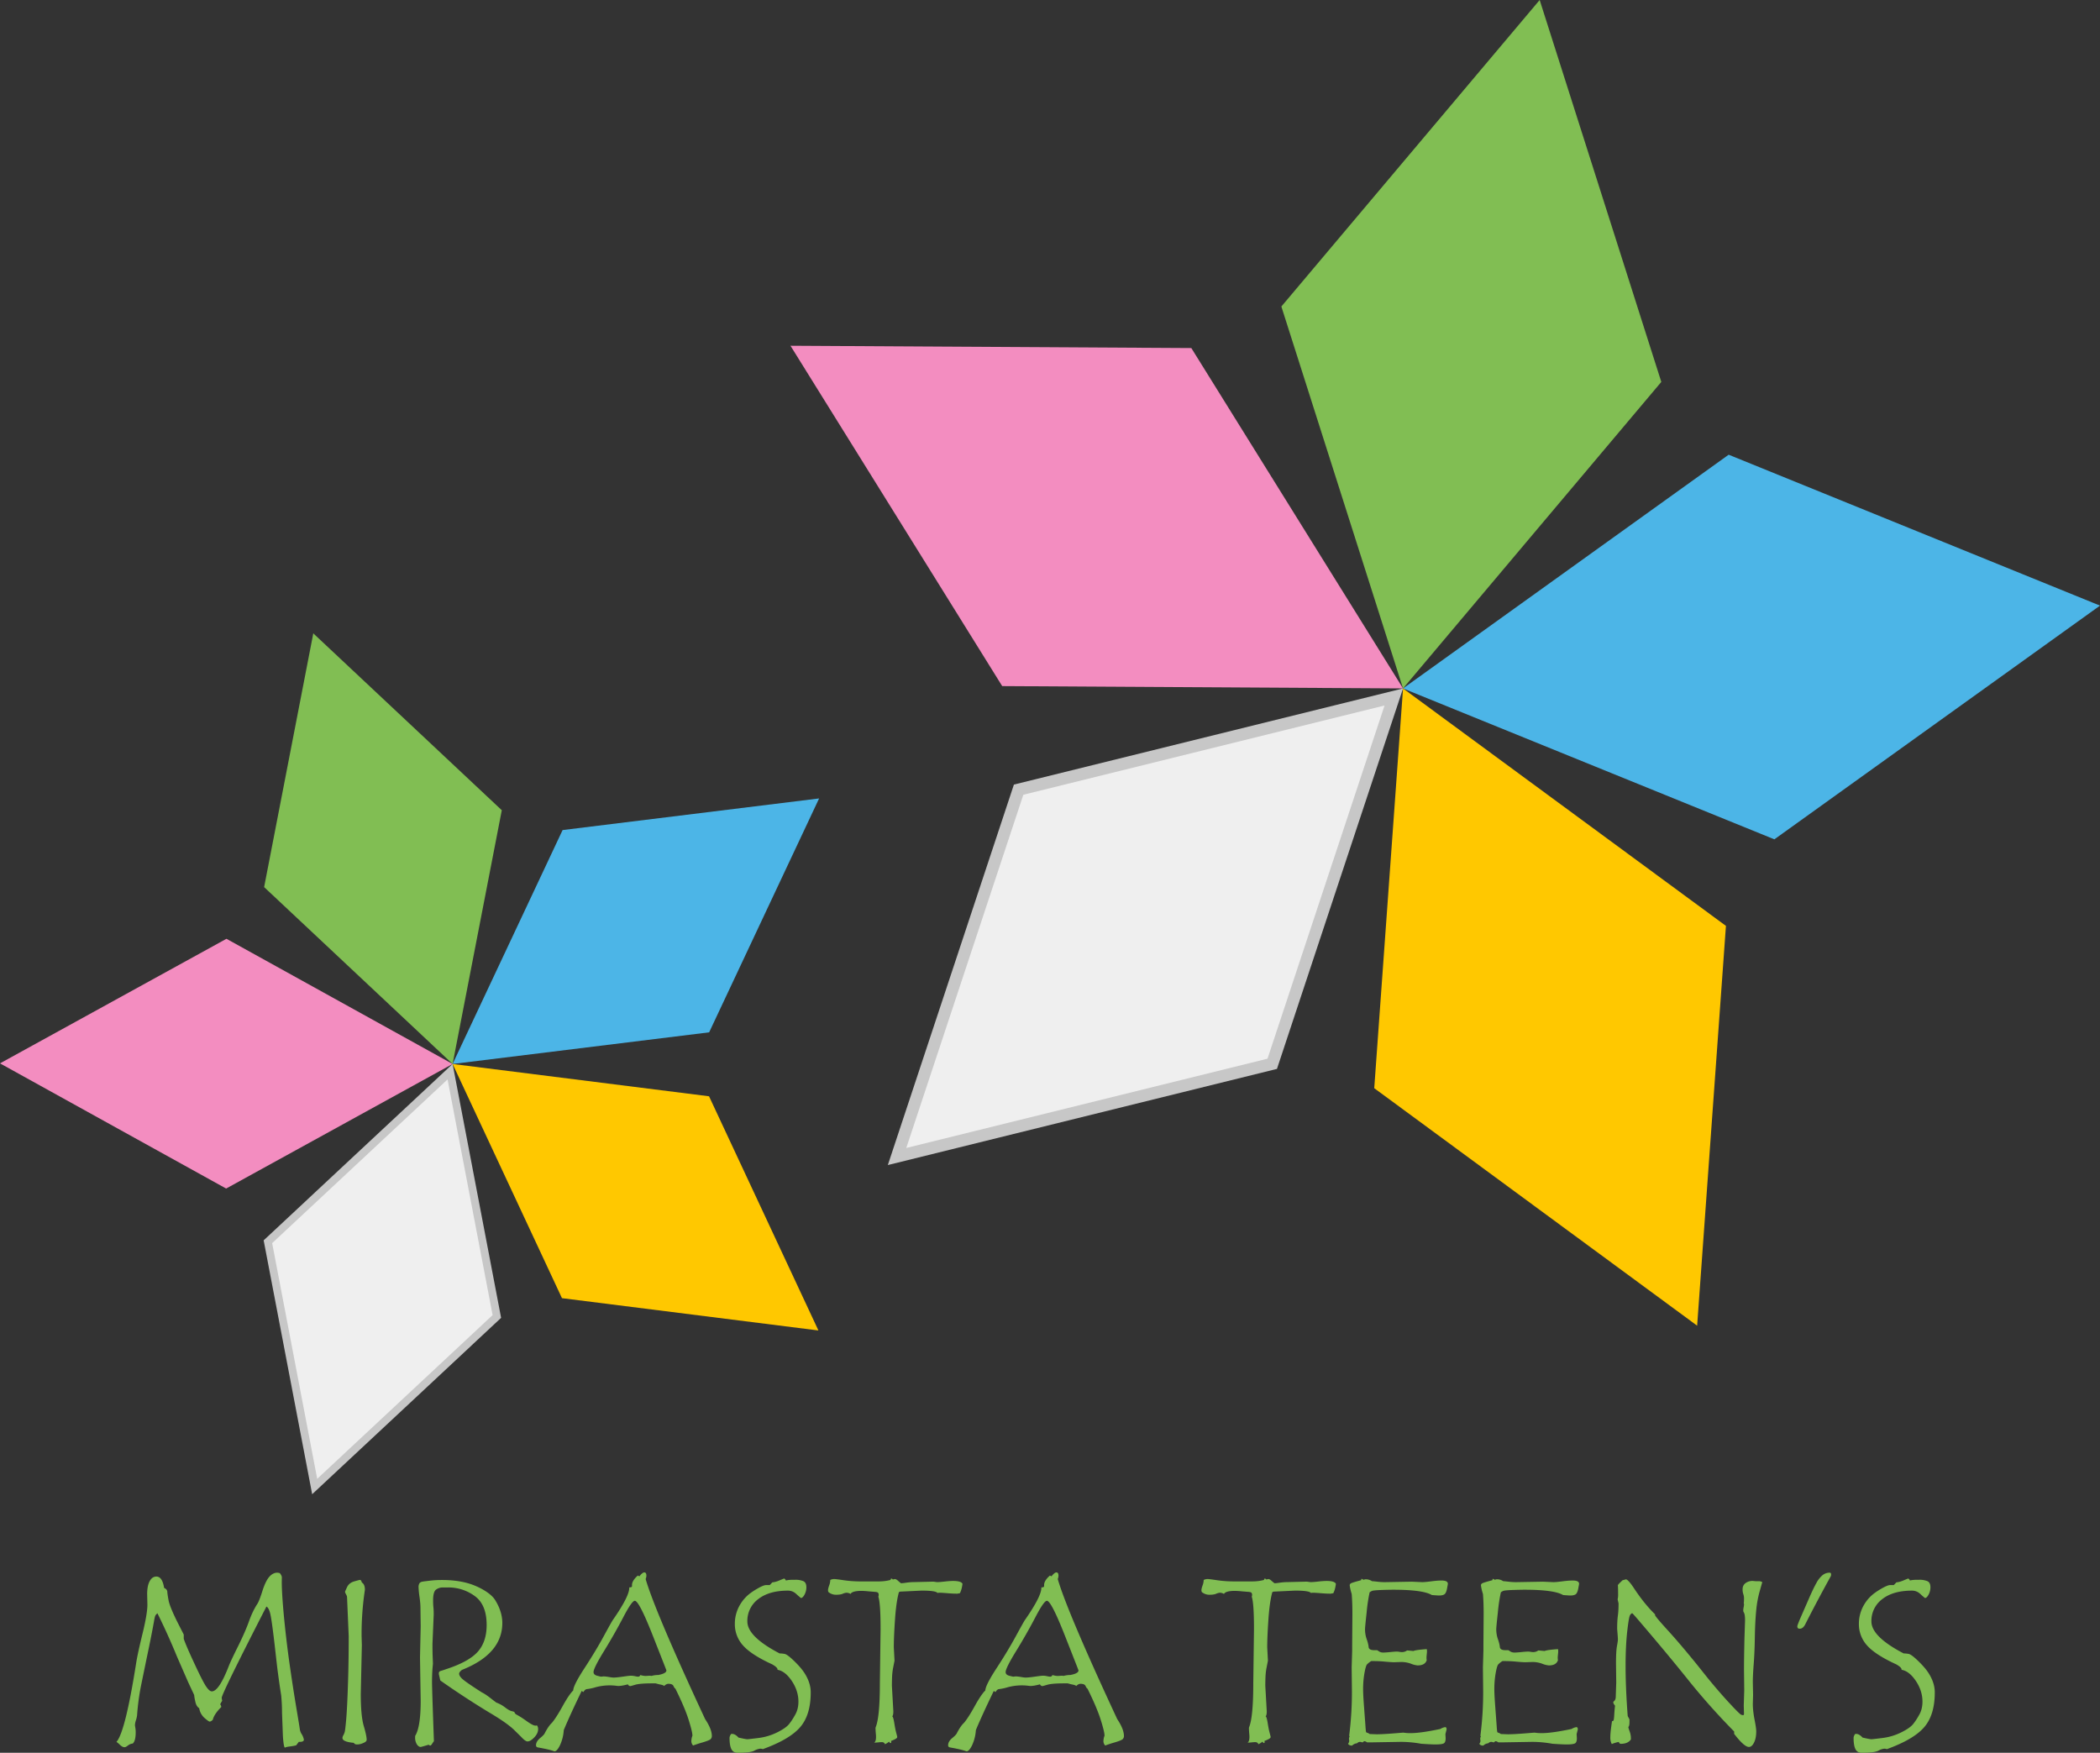 <svg xmlns="http://www.w3.org/2000/svg" viewBox="0 0 80 66.775"><rect x="0" y="0" width="80" height="66.775" fill="#333333" stroke="none"/><style>.st16{fill:#ffc800}.st39{fill:#81be53}.st100{fill:#4cb5e7}.st101{fill:#f38dc0}.st102{fill:#efefef}.st103{fill:#c7c7c7}</style><path class="st39" d="M10.661 59.932c.051.066.076.119.076.158l-.003.175c0 .297.028.741.084 1.331.057.591.127 1.184.211 1.78.085.597.169 1.141.251 1.634.083.493.13.779.14.858.011.08.039.151.084.214a.623.623 0 0 1 .072.193c0 .057-.053.085-.158.085h-.035l-.1.131c-.065.018-.148.033-.247.045s-.159.027-.18.045c-.009 0-.02-.018-.031-.054a1.106 1.106 0 0 1-.027-.157 3.23 3.23 0 0 1-.022-.261l-.032-.846a7.262 7.262 0 0 0-.031-.665 35.517 35.517 0 0 1-.153-1.079l-.1-.877c-.06-.516-.108-.874-.146-1.076-.037-.202-.092-.323-.164-.362-1.136 2.215-1.704 3.375-1.704 3.479a.7.7 0 0 0 .019.112.941.941 0 0 0-.077.135.163.163 0 0 1 .041.104c-.18.177-.288.339-.324.486-.045.045-.085.067-.121.067-.021 0-.085-.045-.191-.136a.621.621 0 0 1-.204-.373.206.206 0 0 1-.058-.05.334.334 0 0 1-.05-.076.843.843 0 0 1-.035-.099l-.027-.126a1.402 1.402 0 0 1-.022-.153l-.225-.48-.432-.989a25.337 25.337 0 0 0-.743-1.645.731.731 0 0 0-.067.069c-.021.025-.043.111-.067.259-.069.383-.158.83-.266 1.339l-.222 1.079a8.937 8.937 0 0 0-.153 1.142.961.961 0 0 1-.042.183.69.69 0 0 0-.039.195c0 .009.005.041.014.095s.014.11.014.171c0 .222-.037.365-.112.432a.334.334 0 0 0-.178.071c-.062.046-.103.068-.124.068h-.016c-.048 0-.104-.029-.167-.088a1.17 1.17 0 0 0-.135-.115c.223-.248.472-1.243.747-2.984.039-.252.121-.631.245-1.136.123-.505.186-.874.186-1.108l-.009-.396c0-.213.031-.378.095-.496.063-.118.148-.178.257-.178.15 0 .248.144.294.432.078.035.119.086.122.15s.019.173.048.325c.028.153.133.414.313.782l.265.521v.162c.054.162.188.475.404.938.215.464.365.757.449.879.083.123.155.185.216.185.183 0 .399-.325.651-.976.048-.123.164-.371.35-.744.185-.374.323-.69.415-.949s.198-.48.318-.663c.049-.075.113-.238.193-.492.081-.253.168-.433.261-.539.094-.106.195-.159.306-.159a.49.49 0 0 1 .098.018zM13.478 66.397c-.288-.026-.432-.088-.432-.185 0-.029.01-.063.031-.099.021-.036.039-.078.054-.128s.034-.217.059-.501c.024-.285.046-.718.065-1.3.02-.581.029-1.2.029-1.856l-.063-1.475v-.009c0-.024-.013-.059-.038-.104s-.038-.078-.038-.099c0-.009.025-.067.076-.176.051-.107.141-.181.27-.218s.201-.057.216-.057c.03 0 .051.018.062.052.01.035.024.057.042.065.061.051.09.138.09.261a11.275 11.275 0 0 0-.126 1.767l.01.342-.041 1.856c0 .558.038.963.112 1.217.075.253.112.431.112.532 0 .045-.042.086-.128.121a.576.576 0 0 1-.213.055H13.6c-.058.002-.099-.019-.122-.061zM20.454 65.732c.03.035.046.083.046.143 0 .107-.049.212-.146.314s-.184.154-.259.154c-.054 0-.133-.057-.238-.171l-.256-.252c-.188-.186-.515-.415-.978-.688a32.6 32.6 0 0 1-1.849-1.211l-.056-.241v-.036c0-.045.024-.073.072-.087s.118-.036.211-.069c.569-.186.968-.405 1.196-.658.228-.254.342-.595.342-1.023 0-.512-.149-.879-.448-1.099a1.688 1.688 0 0 0-1.03-.331h-.193a.434.434 0 0 0-.255.081c-.076.055-.114.19-.114.409 0 .105.003.191.011.259s.012.162.012.285l-.047 1.12c0 .177.002.315.005.418l.013.328-.018.202a7.358 7.358 0 0 0-.017.508c0 .165.024.914.072 2.248-.018.021-.041.054-.069.099s-.051.066-.069.066c-.015 0-.036-.011-.063-.031-.19.057-.292.085-.304.085-.048 0-.095-.031-.141-.094a.478.478 0 0 1-.069-.283v-.045c.141-.222.211-.667.211-1.336L16 63.147l.026-1.187-.009-.711c0-.104-.012-.243-.036-.416a3.296 3.296 0 0 1-.036-.366.27.27 0 0 1 .034-.148c.022-.032.06-.054.112-.063s.15-.021.295-.038c.144-.017.296-.025.458-.025.303 0 .578.028.827.084.249.055.488.147.717.276.229.129.39.266.479.411s.157.291.202.438c.045.146.067.289.067.427 0 .785-.513 1.382-1.538 1.789-.071.055-.107.103-.107.145 0 .071.061.155.182.249.121.095.349.249.681.462.087.042.19.109.311.203.119.093.2.154.242.185.126.048.238.11.337.187s.179.122.24.138a.45.45 0 0 1 .114.036c0 .026.021.057.063.09.11.057.245.143.404.257.158.113.27.171.333.171a.195.195 0 0 0 .056-.009zM24.596 60.157c.24.826.995 2.605 2.266 5.336.171.255.256.471.256.647 0 .042-.015.079-.043.112s-.133.076-.314.13a4.49 4.49 0 0 0-.357.117.247.247 0 0 1-.067-.157c0-.045.006-.096.019-.152l.022-.067c0-.1-.05-.303-.147-.611s-.265-.701-.501-1.179c-.024-.012-.049-.045-.074-.101s-.089-.084-.191-.084c-.057 0-.112.029-.166.086-.009-.024-.072-.047-.188-.067l-.135-.036h-.136c-.306 0-.518.018-.636.052s-.181.052-.187.052c-.042 0-.075-.022-.099-.067-.186.051-.323.07-.411.059a2.053 2.053 0 0 0-.814.051 1.88 1.88 0 0 1-.328.071c-.05.002-.097.04-.142.115l-.063-.045c-.306.632-.533 1.13-.683 1.492a1.606 1.606 0 0 1-.142.573c-.077.157-.146.236-.209.236h-.01c-.102-.042-.31-.092-.624-.148-.048-.009-.072-.036-.072-.081 0-.099.053-.191.157-.276.104-.086.165-.15.18-.195.099-.187.189-.315.27-.387.108-.129.244-.341.407-.636.164-.296.298-.494.403-.596.003-.132.146-.415.43-.85s.529-.842.736-1.223c.207-.38.322-.585.346-.615.415-.597.623-1.004.623-1.22v-.018c.068 0 .104-.015.104-.045v-.045c0-.111.073-.231.22-.36l.063.027c.077-.099.139-.148.184-.148.055 0 .081.04.081.121a.345.345 0 0 1-.028.132zm.22 3.691a.972.972 0 0 1 .26-.036c.207-.039.311-.097.311-.175 0-.006-.174-.45-.521-1.331-.347-.881-.575-1.321-.683-1.321-.075 0-.221.208-.438.625a21.47 21.47 0 0 1-.73 1.283c-.27.438-.404.708-.404.807 0 .069.045.115.135.14.09.023.143.036.157.036l.085-.01c.052 0 .12.008.207.022.087.016.146.022.18.022.072 0 .189-.012.353-.035.164-.024.267-.036.309-.036s.093.006.152.018a.727.727 0 0 0 .117.019c.042 0 .071-.021.09-.063a.674.674 0 0 0 .202.036l.14-.009a.267.267 0 0 1 .078.008zM30.517 60.881c-.033-.021-.095-.073-.185-.157s-.195-.126-.314-.126c-.479 0-.857.107-1.133.323a1.03 1.03 0 0 0-.414.854c.001.384.409.788 1.228 1.215.054 0 .116.006.187.018s.188.099.355.259c.166.16.293.304.38.432.087.127.152.256.197.387.045.13.067.26.067.389 0 .569-.133 1.01-.399 1.321-.268.313-.742.592-1.426.841a.31.31 0 0 0-.099-.018.6.6 0 0 0-.228.078c-.103.053-.313.079-.631.079-.114 0-.194-.047-.241-.142-.046-.095-.069-.234-.069-.421 0-.051.021-.103.063-.157h.035c.078 0 .159.047.243.14.183.042.295.063.337.063.033 0 .175-.016.425-.047s.487-.103.711-.213c.223-.111.375-.218.456-.319s.16-.224.238-.366.116-.305.116-.487c0-.272-.083-.534-.249-.784-.167-.25-.349-.394-.547-.429V63.6c0-.051-.067-.115-.202-.193-.527-.241-.896-.479-1.107-.714a1.205 1.205 0 0 1-.317-.834 1.413 1.413 0 0 1 .202-.731c.066-.112.148-.216.245-.311.098-.095.229-.189.394-.285s.28-.145.347-.145h.139c.009-.006.042-.04.1-.104.077-.006.166-.029.265-.071s.162-.067.188-.076c.03.018.052.043.063.076.084-.019.169-.027.256-.027h.095a.77.77 0 0 1 .319.054c.075.036.112.113.112.229a.583.583 0 0 1-.065.272c-.043.084-.089.132-.137.141zM36.666 60.337c-.018.149-.051.27-.099.359a1.464 1.464 0 0 1-.104.018c-.105 0-.229-.006-.374-.018s-.24-.018-.288-.018a.303.303 0 0 0-.086.009c-.045-.061-.247-.09-.607-.09l-.757.036h-.027a.152.152 0 0 0-.081.026c-.069.252-.118.6-.148 1.043s-.045.796-.045 1.057l.027.508-.061.311a2.431 2.431 0 0 0-.032.304c-.004.1-.007.215-.007.344l.055.966c0 .114-.016.179-.045.193.026.004.054.089.081.257.026.168.052.294.076.38.023.085.036.137.036.155 0 .042-.08.091-.238.148.006.009.009.023.009.045 0 .023-.009.035-.027.035-.018 0-.036-.018-.054-.054a.655.655 0 0 1-.157.099c-.019-.054-.059-.08-.121-.08-.03 0-.074.003-.131.009s-.099.009-.126.009h-.036c.063-.033.086-.144.067-.333a2.666 2.666 0 0 1-.013-.229c0-.003.004-.017.013-.041.103-.267.153-.824.153-1.672l.027-2.055c0-.656-.029-1.067-.086-1.231a.142.142 0 0 0 .014-.063.136.136 0 0 0-.019-.078c-.012-.02-.045-.032-.099-.039l-.27-.022a3.111 3.111 0 0 0-.261-.018c-.24 0-.381.039-.423.117a.294.294 0 0 0-.148-.045c-.042 0-.092.013-.15.038s-.14.038-.245.038a.443.443 0 0 1-.301-.104.162.162 0 0 1-.014-.072c0-.039.015-.098.043-.178a.609.609 0 0 0 .042-.19v-.019a.327.327 0 0 1 .158-.035c.038 0 .157.015.357.045.199.029.417.045.653.045h.675c.162 0 .312-.019.449-.055l.027-.058c.036.012.057.025.063.04l.077-.018c.032 0 .074.022.123.067.05.045.088.076.115.094.029 0 .097-.007.202-.022a2.08 2.08 0 0 1 .297-.022l.732-.018.13.018h.036c.051 0 .142-.007.272-.022.13-.015.235-.022.316-.022.203 0 .32.036.355.108zM40.295 60.157c.24.826.995 2.605 2.266 5.336.171.255.256.471.256.647 0 .042-.015.079-.043.112s-.133.076-.314.13a4.49 4.49 0 0 0-.357.117.247.247 0 0 1-.067-.157c0-.045.006-.096.019-.152l.022-.067c0-.1-.05-.303-.147-.611s-.265-.701-.501-1.179c-.024-.012-.049-.045-.074-.101s-.089-.084-.191-.084c-.057 0-.112.029-.166.086-.009-.024-.072-.047-.188-.067l-.135-.036h-.136c-.306 0-.518.018-.636.052s-.181.052-.187.052c-.042 0-.075-.022-.099-.067-.186.051-.323.07-.411.059a2.053 2.053 0 0 0-.814.051 1.88 1.88 0 0 1-.328.071c-.05.002-.097.04-.142.115l-.063-.045c-.306.632-.533 1.13-.683 1.492a1.606 1.606 0 0 1-.142.573c-.077.157-.146.236-.209.236h-.01c-.102-.042-.31-.092-.624-.148-.048-.009-.072-.036-.072-.081 0-.099.053-.191.157-.276.104-.086.165-.15.18-.195.099-.187.189-.315.27-.387.108-.129.244-.341.407-.636.164-.296.298-.494.403-.596.003-.132.146-.415.43-.85s.529-.842.736-1.223c.207-.38.322-.585.346-.615.415-.597.623-1.004.623-1.22v-.018c.068 0 .104-.015.104-.045v-.045c0-.111.073-.231.22-.36l.063.027c.077-.099.139-.148.184-.148.055 0 .081.04.081.121a.328.328 0 0 1-.028.132zm.22 3.691a.972.972 0 0 1 .26-.036c.207-.039.311-.097.311-.175 0-.006-.174-.45-.521-1.331-.347-.881-.575-1.321-.683-1.321-.075 0-.221.208-.438.625a21.47 21.47 0 0 1-.73 1.283c-.27.438-.404.708-.404.807 0 .069.045.115.135.14.09.023.143.036.157.036l.085-.01c.052 0 .12.008.207.022.087.016.146.022.18.022.072 0 .189-.012.353-.035.164-.024.267-.036.309-.036s.093.006.152.018a.727.727 0 0 0 .117.019c.042 0 .071-.021.09-.063a.674.674 0 0 0 .202.036l.14-.009a.264.264 0 0 1 .078.008zM50.891 60.337c-.018.149-.051.27-.099.359a1.464 1.464 0 0 1-.104.018c-.105 0-.229-.006-.374-.018s-.24-.018-.288-.018a.303.303 0 0 0-.086.009c-.045-.061-.247-.09-.607-.09l-.757.036h-.027a.152.152 0 0 0-.081.026c-.069.252-.118.6-.148 1.043s-.045.796-.045 1.057l.027.508-.061.311a2.431 2.431 0 0 0-.032.304c-.004.1-.007.215-.007.344l.055.966c0 .114-.016.179-.045.193.026.004.054.089.081.257.026.168.052.294.076.38.023.085.036.137.036.155 0 .042-.08.091-.238.148.006.009.009.023.009.045 0 .023-.009.035-.027.035-.018 0-.036-.018-.054-.054a.655.655 0 0 1-.157.099c-.019-.054-.059-.08-.121-.08-.03 0-.074.003-.131.009s-.099.009-.126.009h-.036c.063-.033.086-.144.067-.333a2.666 2.666 0 0 1-.013-.229c0-.003.004-.017.013-.041.103-.267.153-.824.153-1.672l.027-2.055c0-.656-.029-1.067-.086-1.231a.142.142 0 0 0 .014-.063.136.136 0 0 0-.019-.078c-.012-.02-.045-.032-.099-.039l-.27-.022a3.111 3.111 0 0 0-.261-.018c-.24 0-.381.039-.423.117a.294.294 0 0 0-.148-.045c-.042 0-.092.013-.15.038s-.14.038-.245.038a.443.443 0 0 1-.301-.104.162.162 0 0 1-.014-.072c0-.039.015-.098.043-.178a.609.609 0 0 0 .042-.19v-.019a.327.327 0 0 1 .158-.035c.038 0 .157.015.357.045.199.029.417.045.653.045h.678c.162 0 .312-.019.449-.055l.027-.058c.036.012.057.025.063.04l.077-.018c.032 0 .074.022.123.067.05.045.088.076.115.094.029 0 .097-.007.202-.022a2.08 2.08 0 0 1 .297-.022l.732-.018.13.018h.036c.051 0 .142-.007.272-.022.13-.015.235-.022.316-.022.2 0 .317.036.352.108zM52.267 60.238c.03 0 .097.007.2.019s.198.018.285.018l1.03-.018.399.018c.063 0 .176-.01.338-.031.161-.021.293-.031.396-.031.161 0 .242.042.242.126 0 .006-.011.067-.033.184-.022.117-.058.19-.104.219s-.114.042-.204.042c-.024 0-.114-.006-.27-.018-.225-.135-.714-.202-1.468-.202-.132 0-.292.004-.48.011-.188.008-.298.019-.327.032a.51.51 0 0 0-.095.056 6.41 6.41 0 0 0-.114.769c-.041.372-.061.582-.061.63 0 .138.021.266.063.384.042.119.066.219.074.3.007.08.078.121.213.121h.071c.033 0 .053.003.059.009 0 .003.021.018.063.043.041.025.091.038.147.038s.146-.006.265-.018c.12-.013.21-.019.27-.019.015 0 .042.003.081.009.038.007.068.01.09.01a.315.315 0 0 0 .206-.063l.242.022c.051-.027.22-.051.507-.072a.303.303 0 0 1 .009.086c0 .027-.003.066-.009.119s-.009.092-.009.119c0 .045.003.076.009.095-.042.135-.157.202-.346.202a.867.867 0 0 1-.256-.065 1.087 1.087 0 0 0-.372-.065l-.265.009c-.065 0-.181-.007-.346-.022a4.561 4.561 0 0 0-.399-.022h-.13a.729.729 0 0 0-.166.133c-.03.038-.062.15-.095.337a3.55 3.55 0 0 0-.049.596c0 .15.012.379.036.686l.052.704c.01.162.02.246.029.254a.189.189 0 0 0 .061.029.19.19 0 0 1 .069.04l.265.01c.149 0 .357-.011.624-.032l.391-.031.126.014c.039.003.091.005.157.005.254 0 .631-.053 1.131-.158a.501.501 0 0 1 .184-.071c.036 0 .055.029.055.09l-.045.175.009.157c0 .108-.025.175-.076.2-.052.025-.155.038-.311.038-.114 0-.295-.009-.544-.026a4.36 4.36 0 0 0-.782-.072l-1.124.019h-.153a.314.314 0 0 0-.094-.045.065.065 0 0 0-.052.026c-.014.019-.034.022-.061.014a.22.22 0 0 0-.063-.014.163.163 0 0 0-.116.054.295.295 0 0 0-.185.086h-.031a.147.147 0 0 1-.126-.067.19.19 0 0 0 .045-.108l-.009-.076c0-.039.009-.072.026-.099-.012-.006-.018-.019-.018-.036a13.118 13.118 0 0 0 .104-1.686l-.01-.904.019-.634v-.22l.009-1.191c0-.291-.009-.543-.027-.756a1.772 1.772 0 0 1-.076-.328c0-.029.015-.055.045-.074s.159-.059.387-.119l.019-.058.076.04.063-.018a.432.432 0 0 1 .26.072zM57.266 60.238c.03 0 .097.007.2.019s.198.018.285.018l1.03-.018.399.018c.063 0 .176-.01.338-.031.161-.021.293-.031.396-.031.161 0 .242.042.242.126 0 .006-.011.067-.033.184-.022.117-.058.19-.104.219s-.114.042-.204.042c-.024 0-.114-.006-.27-.018-.225-.135-.714-.202-1.468-.202-.132 0-.292.004-.48.011-.188.008-.298.019-.327.032a.51.51 0 0 0-.095.056 6.41 6.41 0 0 0-.114.769c-.041.372-.061.582-.061.63 0 .138.021.266.063.384.042.119.066.219.074.3.007.08.078.121.213.121h.071c.033 0 .053.003.059.009 0 .003.021.018.063.043.041.025.091.038.147.038s.146-.006.265-.018c.12-.013.21-.019.27-.019.015 0 .042.003.081.009.038.007.068.01.09.01a.315.315 0 0 0 .206-.063l.242.022c.051-.027.22-.051.507-.072a.303.303 0 0 1 .009.086c0 .027-.003.066-.009.119s-.009.092-.009.119c0 .045.003.076.009.095-.042.135-.157.202-.346.202a.867.867 0 0 1-.256-.065 1.087 1.087 0 0 0-.372-.065l-.265.009c-.065 0-.181-.007-.346-.022a4.561 4.561 0 0 0-.399-.022h-.13a.729.729 0 0 0-.166.133c-.03.038-.062.15-.095.337a3.55 3.55 0 0 0-.049.596c0 .15.012.379.036.686l.052.704c.01.162.02.246.029.254a.189.189 0 0 0 .061.029.19.19 0 0 1 .069.04l.265.01c.149 0 .357-.011.624-.032l.391-.031.126.014c.039.003.091.005.157.005.254 0 .631-.053 1.131-.158a.501.501 0 0 1 .184-.071c.036 0 .055.029.055.09l-.045.175.009.157c0 .108-.025.175-.076.2-.052.025-.155.038-.311.038-.114 0-.295-.009-.544-.026a4.36 4.36 0 0 0-.782-.072l-1.124.019h-.153a.314.314 0 0 0-.094-.045.065.065 0 0 0-.052.026c-.014.019-.034.022-.061.014a.22.22 0 0 0-.063-.014.163.163 0 0 0-.116.054.295.295 0 0 0-.185.086h-.03a.147.147 0 0 1-.126-.067.19.19 0 0 0 .045-.108l-.009-.076c0-.039.009-.072.026-.099-.012-.006-.018-.019-.018-.036a13.118 13.118 0 0 0 .104-1.686l-.01-.904.019-.634v-.22l.009-1.191c0-.291-.009-.543-.027-.756a1.772 1.772 0 0 1-.076-.328c0-.029.015-.055.045-.074s.159-.059.387-.119l.019-.058.076.04.063-.018a.43.43 0 0 1 .259.072zM67.134 60.274l-.081.288a4.05 4.05 0 0 0-.15.793c-.029.293-.046.635-.052 1.025-.006.392-.021.729-.043 1.012s-.034.515-.034.694l.01.49-.01.337c0 .171.022.369.065.594.044.225.065.374.065.449 0 .174-.027.317-.083.43s-.121.168-.195.168c-.12 0-.308-.166-.563-.499v-.09a25.976 25.976 0 0 1-1.658-1.85c-.439-.55-.917-1.13-1.432-1.74-.515-.609-.777-.914-.79-.914-.029 0-.06.026-.09.078-.029.053-.064.26-.105.623-.04.362-.061.799-.061 1.308 0 .561.027 1.196.081 1.906l.067.126v.104c0 .099-.014.16-.041.185v.009c0 .021.017.075.048.162s.047.171.047.251v.055c-.076.11-.203.166-.382.166-.039 0-.065-.024-.077-.072a1.304 1.304 0 0 0-.269.081.528.528 0 0 1-.055-.274c0-.116.021-.315.065-.598.03 0 .051-.014.061-.04.009-.027.018-.103.024-.228.008-.124.018-.231.029-.321-.045-.054-.067-.098-.067-.13l.009-.027c.058-.036.086-.101.086-.193l.018-.535-.009-.719c0-.315.012-.536.036-.663.023-.128.036-.212.036-.254 0-.048-.005-.124-.014-.228l-.014-.173c0-.21.009-.379.027-.508.018-.129.026-.285.026-.468l-.035-.153a.783.783 0 0 0 .018-.216c0-.138-.003-.247-.009-.328.021-.029.048-.061.081-.092l.072-.069c.015-.016.026-.023.034-.025l.119-.033c.061.006.164.121.312.345.26.394.528.726.807.996-.007 0-.01.006-.01.018 0 .033.163.228.487.583s.704.802 1.138 1.339l.403.505c.141.171.281.338.423.501.141.164.306.347.496.549s.303.31.335.321a.25.25 0 0 0 .072.018c.024 0 .036-.02.036-.058l-.009-.311.018-.58-.009-.782c0-.306.006-.712.018-1.218l.022-.661c0-.171-.02-.279-.059-.324a.195.195 0 0 1-.009-.063c0-.03.005-.068.014-.114a.638.638 0 0 0 .014-.097.142.142 0 0 0-.009-.059c.006-.039.009-.098.009-.176a.491.491 0 0 0-.027-.171.534.534 0 0 1-.026-.185c0-.096.035-.172.107-.229a.445.445 0 0 1 .288-.086l.094.009h.135c.042 0 .083.012.125.036zM69.702 59.914c.035 0 .054.022.054.067a.2.2 0 0 1-.009.063 59.4 59.4 0 0 0-.967 1.82c-.058.123-.131.185-.221.185-.06 0-.09-.03-.09-.09 0-.03.048-.156.145-.378l.306-.701c.11-.252.202-.443.276-.573a1.01 1.01 0 0 1 .231-.295.427.427 0 0 1 .275-.098zM73.338 60.881c-.033-.021-.095-.073-.185-.157s-.195-.126-.314-.126c-.479 0-.857.107-1.133.323a1.03 1.03 0 0 0-.414.854c.001.384.409.788 1.228 1.215.054 0 .116.006.187.018s.188.099.355.259c.166.16.293.304.38.432.087.127.152.256.197.387.045.13.067.26.067.389 0 .569-.133 1.01-.399 1.321-.268.313-.742.592-1.426.841a.31.31 0 0 0-.099-.018.6.6 0 0 0-.228.078c-.103.053-.313.079-.631.079-.114 0-.194-.047-.241-.142-.046-.095-.069-.234-.069-.421 0-.051.021-.103.063-.157h.035c.078 0 .159.047.243.14.183.042.295.063.337.063.033 0 .175-.016.425-.047s.487-.103.711-.213c.223-.111.375-.218.456-.319s.16-.224.238-.366.116-.305.116-.487c0-.272-.083-.534-.249-.784-.167-.25-.349-.394-.547-.429V63.6c0-.051-.067-.115-.202-.193-.527-.241-.896-.479-1.107-.714a1.205 1.205 0 0 1-.317-.834 1.413 1.413 0 0 1 .202-.731c.066-.112.148-.216.245-.311.098-.095.229-.189.394-.285s.28-.145.347-.145h.139c.009-.006.042-.04.1-.104.077-.006.166-.029.265-.071s.162-.067.188-.076c.03.018.052.043.063.076.084-.019.169-.027.256-.027h.095a.77.77 0 0 1 .319.054c.075.036.112.113.112.229a.583.583 0 0 1-.065.272c-.043.084-.089.132-.137.141z"/><path class="st100" d="M67.595 31.976l-14.146-5.749 12.405-8.904L80 23.072z"/><path class="st39" d="M63.288 14.55l-9.839 11.677-4.635-14.55L58.654 0z"/><path class="st101" d="M45.384 13.26l8.065 12.967-15.27-.089-8.065-12.966z"/><g><path class="st102" d="M38.804 30.084l14.293-3.532-4.631 13.975-14.293 3.533z"/><path class="st103" d="M52.745 26.877l-4.459 13.456-13.761 3.401 4.459-13.456 13.761-3.401m.704-.65L38.625 29.89l-4.803 14.495 14.824-3.663 4.803-14.495z"/></g><path class="st16" d="M52.352 41.457l1.097-15.23 12.301 9.046-1.097 15.231z"/><g><path class="st100" d="M27.015 39.329l-9.773 1.205 4.19-8.911 9.772-1.205z"/><path class="st39" d="M19.116 30.867l-1.874 9.667-7.18-6.738 1.873-9.667z"/><path class="st101" d="M8.627 35.765l8.615 4.769-8.627 4.746L0 40.511z"/><path class="st102" d="M10.206 47.306l6.94-6.478 1.782 9.326-6.94 6.477z"/><path class="st103" d="M17.05 41.122l1.716 8.979-6.682 6.238-1.716-8.979 6.682-6.238m.192-.588l-7.198 6.719 1.848 9.672 7.198-6.719-1.848-9.672z"/><path class="st16" d="M21.408 49.456l-4.166-8.922 9.769 1.231 4.167 8.922z"/></g></svg>